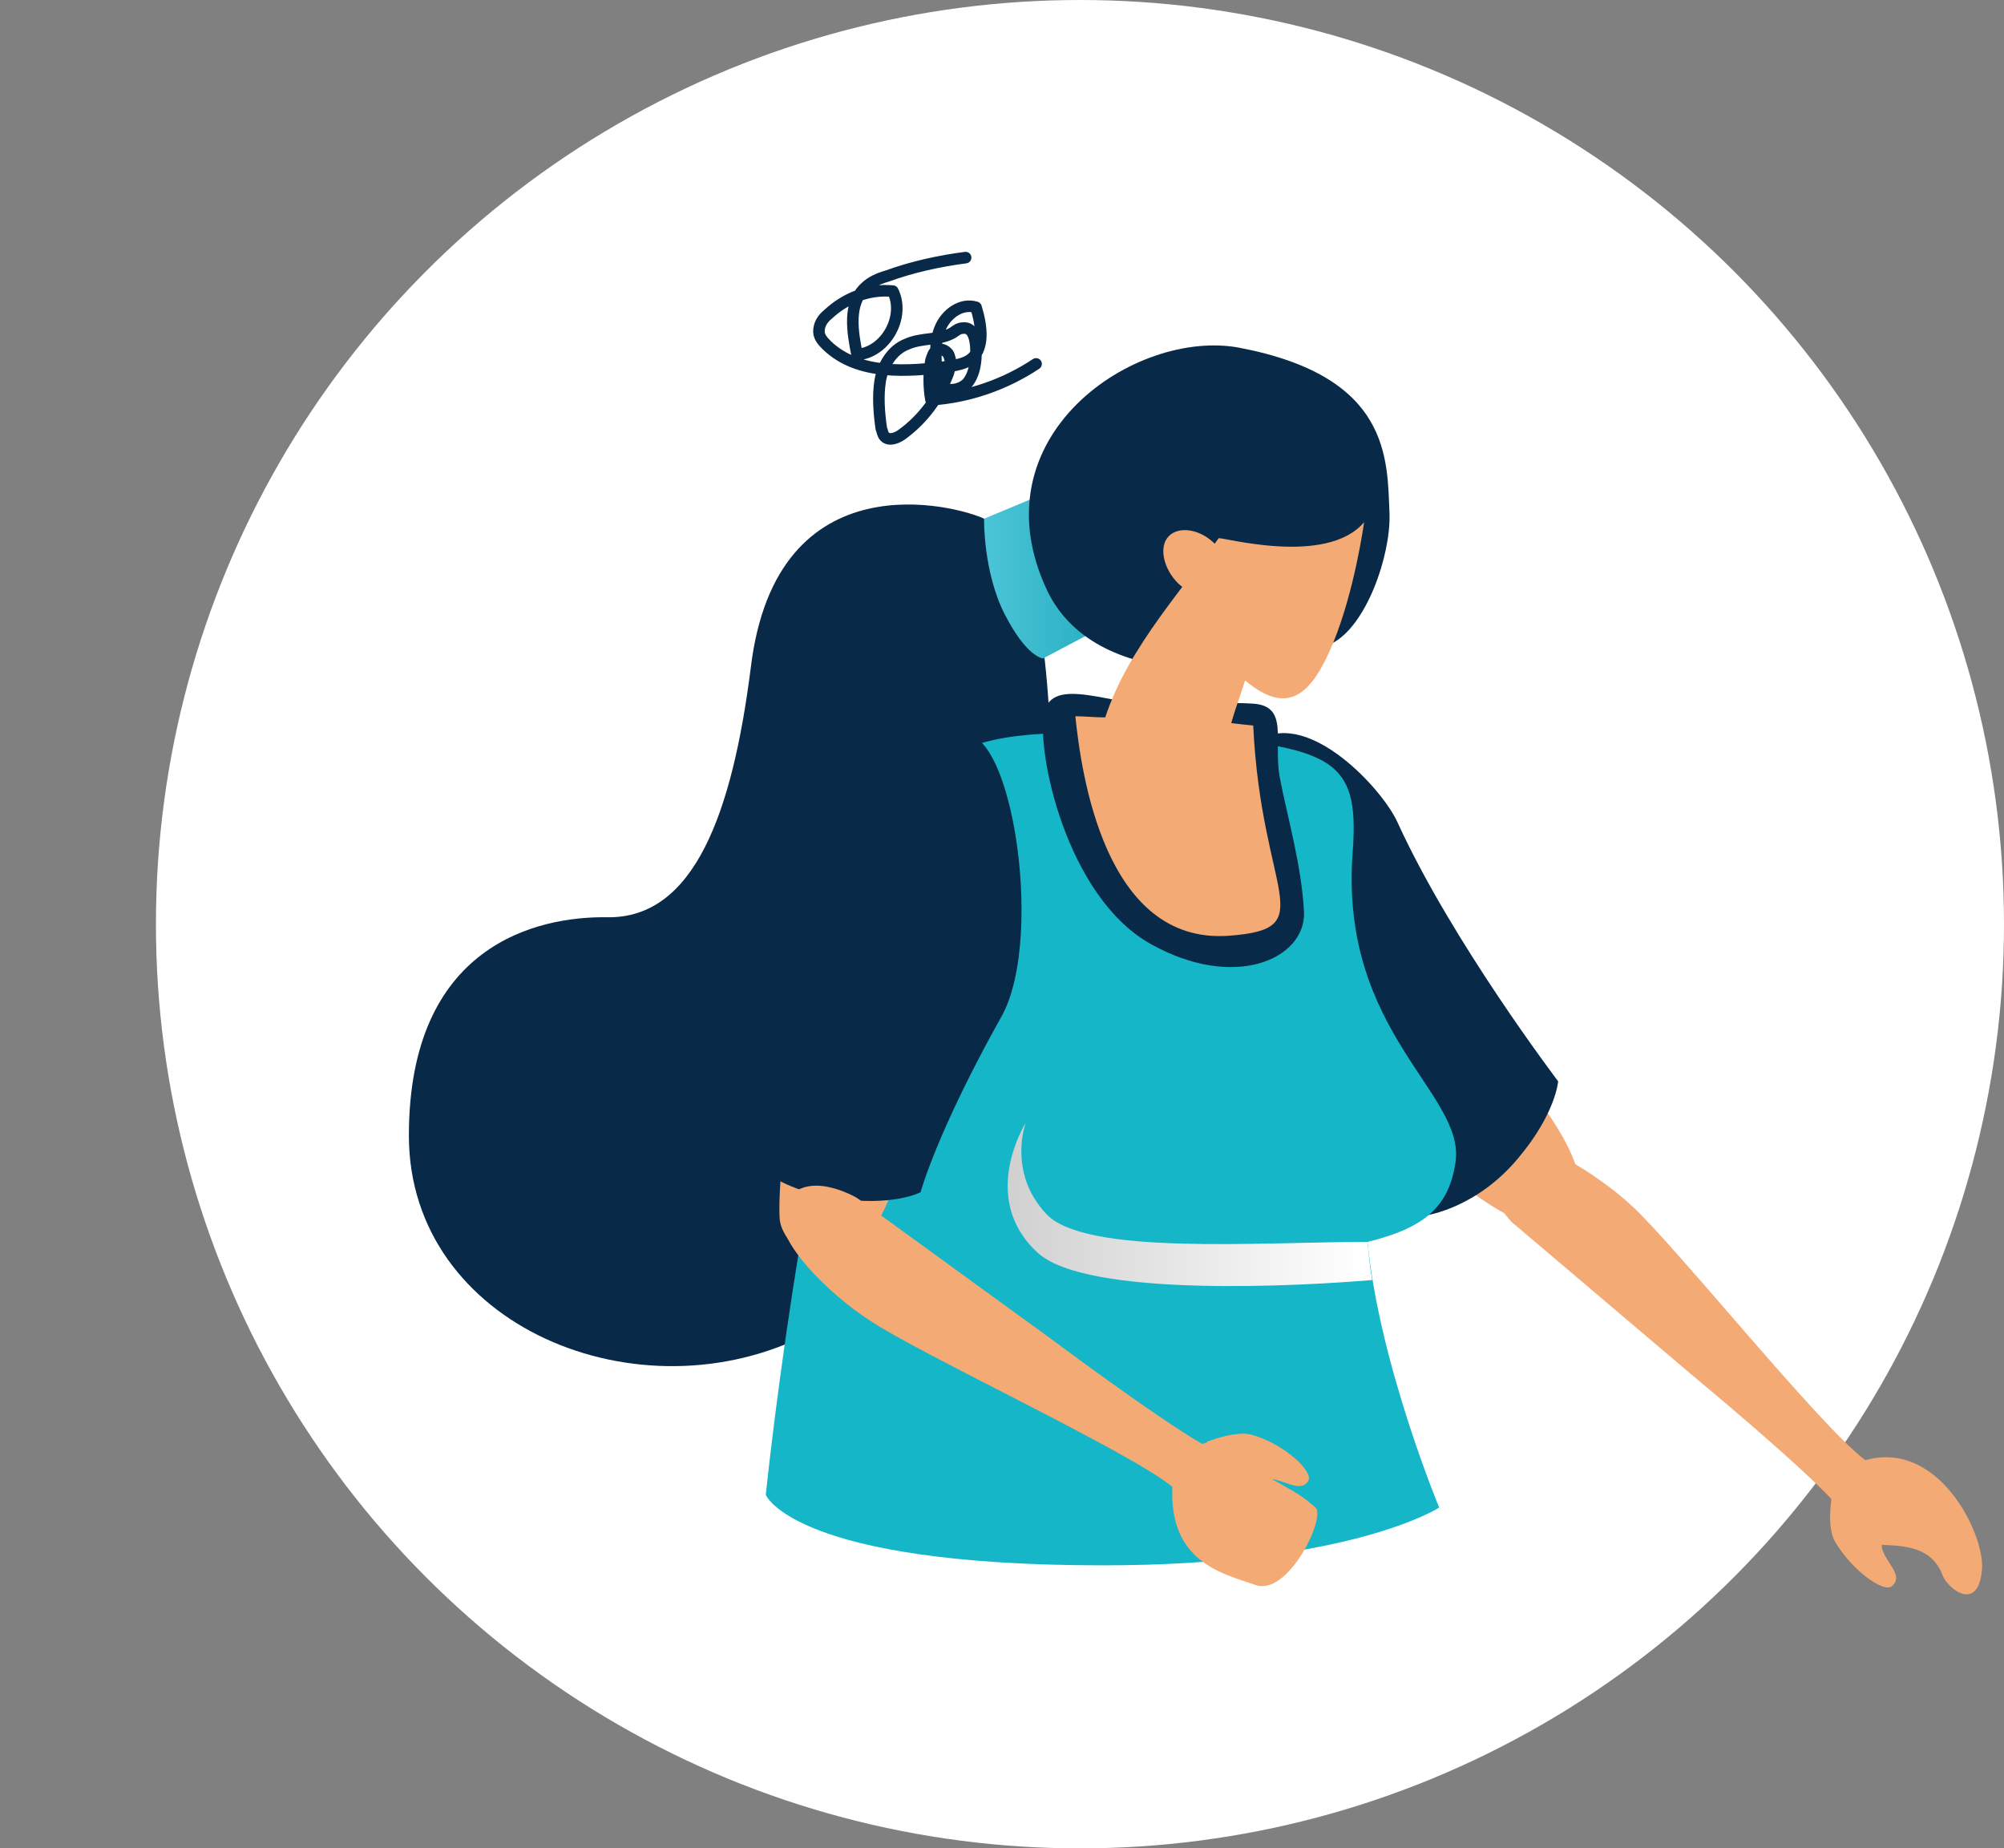 <?xml version="1.0" encoding="utf-8"?>
<!-- Generator: Adobe Illustrator 23.0.2, SVG Export Plug-In . SVG Version: 6.00 Build 0)  -->
<svg version="1.1" id="レイヤー_4" xmlns="http://www.w3.org/2000/svg" xmlns:xlink="http://www.w3.org/1999/xlink" x="0px"
	 y="0px" viewBox="0 0 173.5 160" style="enable-background:new 0 0 173.5 160;" xml:space="preserve">
<rect x="0" y="0" width="173.5" height="160" fill="#808080" stroke="none"/>
<style type="text/css">
	.st0{fill:#FFFFFF;}
	.st1{fill:#F4AA74;}
	.st2{fill:#082947;}
	.st3{fill:url(#SVGID_1_);}
	.st4{fill:#14B6C8;}
	.st5{fill:url(#SVGID_2_);}
	.st6{fill:none;stroke:#082947;stroke-linecap:round;stroke-linejoin:round;stroke-miterlimit:10;}
</style>
<g>
	<circle class="st0" cx="93.5" cy="80" r="80"/>
	<g>
		<g>
			<g>
				<path class="st1" d="M158.9,133.5c1.5,2.5,4.2,4.4,4.9,3.8c1.3-1.1-1.4-2.6-0.8-4c0.5-1.3-4.4-3.8-4.4-3.8
					S158.1,132.2,158.9,133.5z"/>
				<path class="st1" d="M141.3,104.4c3.8,3.5,16.3,19.1,20.2,22c6.3-1.8,10.3,6.3,10.1,9.4c-0.3,3.8-2.9,1.8-3.4,0.6
					c-2-5.4-10.6,0.4-9.6-6.6c-3.2-3.4-11.9-10.6-11.9-10.6l-15.8-13.4c0,0-3.7-3.7-1.1-6.3C131.9,97.4,138.4,101.7,141.3,104.4z"/>
			</g>
			<path class="st2" d="M89.1,50.9c-1.6-3.5-1.6-4.9-3.9-6c-2.3-1.1-18-5.4-20.2,12.9c-1.6,12.6-4.9,21.7-12.4,21.6
				c-6.1-0.1-17.2,2.4-17.2,18.9c0,16.5,20,24.7,34.7,17.1s21.4-19.1,21.2-31.1C91.2,71.6,91.3,55.7,89.1,50.9z"/>
			
				<linearGradient id="SVGID_1_" gradientUnits="userSpaceOnUse" x1="-17936.148" y1="49.959" x2="-17923.859" y2="49.959" gradientTransform="matrix(1 0 0 1 18021.363 0)">
				<stop  offset="0" style="stop-color:#4CC4D8"/>
				<stop  offset="1" style="stop-color:#1FACBB"/>
			</linearGradient>
			<path class="st3" d="M90,42.9l-4.8,2c0,0-0.1,4.6,1.8,8.3c1.9,3.7,3.3,3.8,3.3,3.8l7-3.7c0,0,0.9-4.1-1.5-7.4
				C93.4,42.5,90,42.9,90,42.9z"/>
			<path class="st2" d="M115.3,55.7c3-1.5,5.1-7.6,5-11.2c-0.2-4.8,0.1-11.9-13-14.4c-9-1.7-23,7.7-16.6,21.1
				C95.1,60.2,110,58.5,115.3,55.7z"/>
			<g>
				<path class="st1" d="M121.6,98.7c0,0,6,5,8.8,6.4c2,1,5.5-0.6,6.2-2.3c0.7-1.8-2.9-8-7.5-11.9C125.7,87.8,121.3,97.9,121.6,98.7
					z"/>
				<path class="st2" d="M104.6,79.9c6.4,15.5,18.9,25.3,18.9,25.3s4.3-0.6,7.9-4.9c3.3-3.9,3.5-6.7,3.5-6.7s-9.2-12.1-13.9-22.4
					c-1.3-2.9-7.6-9.7-11.9-7.2C101.5,68.3,101.1,71.4,104.6,79.9z"/>
			</g>
			<path class="st4" d="M117.1,73.9c0.6-7.7-1.3-9-12.4-10.1c-3.3-0.3-5.8-0.2-9-0.3C79.3,62.9,79,67.4,75.6,78.8
				c-6.3,21-9.3,50.6-9.3,50.6s2.4,6.1,29.2,6.1c21.4,0,29.1-5,29.1-5s-5.2-12.5-6.2-23c4.9-1.2,7-3,7.6-6.8
				C127,94.7,116,89.5,117.1,73.9z"/>
			<g>
				<path class="st2" d="M101.1,61.2c-4.8-0.1-10-2.8-10.7,0.5c-0.7,3.3,1.9,15.9,9.2,20c7.3,4.1,13.4,1.3,13.3-2.7
					c-0.2-4.1-1.5-8.5-2.1-11.7c-0.6-3.2,0.9-6.3-2.5-6.4C104.9,60.7,103.8,61.3,101.1,61.2z"/>
				<g>
					<path class="st1" d="M104.7,62.4c-3.3-0.3-5.8-0.2-9-0.3c-0.9,0-1.8-0.1-2.6-0.1c0.5,4.8,2.5,19.8,13.3,19
						c8.1-0.6,2.8-3.5,2.1-18.2C107.3,62.7,106,62.5,104.7,62.4z"/>
					<g>
						<g>
							<g>
								<path class="st1" d="M95.3,63.4c1.7-6.5,6.5-11.6,10.2-16.8c0.1-0.2,9.3,2.5,12.6-1.4c0,0-0.8,5.9-2.7,10.5
									c-1.8,4.3-3.8,6.4-7.6,3.2c-0.6,1.9-1,2.7-1.7,5.6c-0.8,3.9-2.3,5.7-4.2,5.9C99.9,70.7,93.5,70.6,95.3,63.4z"/>
								<path class="st1" d="M101.2,46.4c-0.9,0.9-0.5,2.8,0.8,4.1c1.4,1.3,3.2,1.7,4.1,0.8c0.9-0.9,0.6-2.8-0.8-4.1
									C104,45.8,102.1,45.5,101.2,46.4z"/>
							</g>
						</g>
					</g>
				</g>
			</g>
			<g>
				<path class="st1" d="M68.4,94.6c0,0-1.1,7.7-0.9,10.9c0.2,2.2,3.3,4.4,5.2,4.1c1.9-0.3,5.3-6.6,6.3-12.6
					C79.9,92.4,69,93.9,68.4,94.6z"/>
				<path class="st2" d="M75.7,70.2c-10,13.6-11.8,29.3-11.8,29.3s2.7,3.4,8.3,4.2c5.1,0.8,7.5-0.5,7.5-0.5s1.4-5.2,7-15.2
					c3.9-6.9,0.7-27.2-4.2-24.2C80.5,65,78.3,66.7,75.7,70.2z"/>
			</g>
			<g>
				<path class="st1" d="M108.4,124.2c2.8,0.8,5.2,3.1,4.9,3.9c-0.7,1.5-2.9-0.7-4,0.1c-1.1,0.8-4.8-3.4-4.8-3.4
					S107,123.8,108.4,124.2z"/>
				<path class="st1" d="M75.3,114.3c4.3,2.9,22.4,11.3,26.2,14.4c-0.3,6.5,4.3,7.5,7.2,8.5c2.8,1,6.1-5.8,5.2-6.7
					c-1.3-1.1-1.2-1-4-2.6c-2.1-1.2,0.7-5.5-5.8-2.9c-4-2.3-13.1-9.1-13.1-9.1l-16.8-12.2c0,0-4.5-2.7-6.3,0.5
					C66.3,106.9,72,112.2,75.3,114.3z"/>
			</g>
			<linearGradient id="SVGID_2_" gradientUnits="userSpaceOnUse" x1="117.955" y1="104.29" x2="70.428" y2="104.29">
				<stop  offset="0" style="stop-color:#FFFFFF"/>
				<stop  offset="1" style="stop-color:#B7B7B7"/>
			</linearGradient>
			<path class="st5" d="M118.8,110.8c-0.2-1.1-0.3-2.2-0.4-3.3c-9.3,0-24.4,1.2-27.8-2.4c-3.4-3.6-1.8-7.9-1.8-7.9s-4.1,6.5,1,11.2
				C94,112.4,113,111.3,118.8,110.8z"/>
		</g>
		<path class="st6" d="M89.7,31.5c-2.7,1.8-5.9,2.9-9.1,3.1c-0.2-1.1-0.2-2.3,0-3.4c0.1-0.3,0.2-0.7,0.5-0.9c0.4-0.2,1,0.1,1.1,0.6
			c0.2,0.5,0,1-0.1,1.4c-0.8,2.1-2.2,4-4,5.3c-0.4,0.3-1.1,0.6-1.5,0.2c-0.2-0.2-0.2-0.5-0.3-0.7c-0.2-1.4-0.3-2.8-0.1-4.1
			s1-2.7,2.3-3.2c1.3-0.6,2.8-0.3,4-1c0.3-0.2,0.5-0.4,0.9-0.4c0.9-0.1,1.1,1.1,1.1,2c0,0.9-0.1,1.9-0.7,2.7
			c-0.6,0.7-1.9,0.9-2.4,0.2c-0.2-0.3-0.2-0.7-0.3-1c-0.1-1.3-0.2-2.7,0.3-3.9c0.5-1.2,1.8-2.2,3.1-1.8c0.5,1.6,0.8,3.7-0.6,4.6
			c-0.5,0.3-1.1,0.4-1.6,0.5c-3.7,0.5-8,0.8-10.7-1.8c-0.3-0.3-0.7-0.7-0.7-1.2c0-0.6,0.3-1.1,0.8-1.5c1.5-1.4,3.5-2.2,5.6-2
			c1.1,2.2-0.6,5.3-3.1,5.5c-0.4-2-0.8-4.4,0.7-5.8c0.5-0.5,1.2-0.8,1.9-1c2.2-0.8,4.5-1.3,6.8-1.6"/>
	</g>
</g>
</svg>
